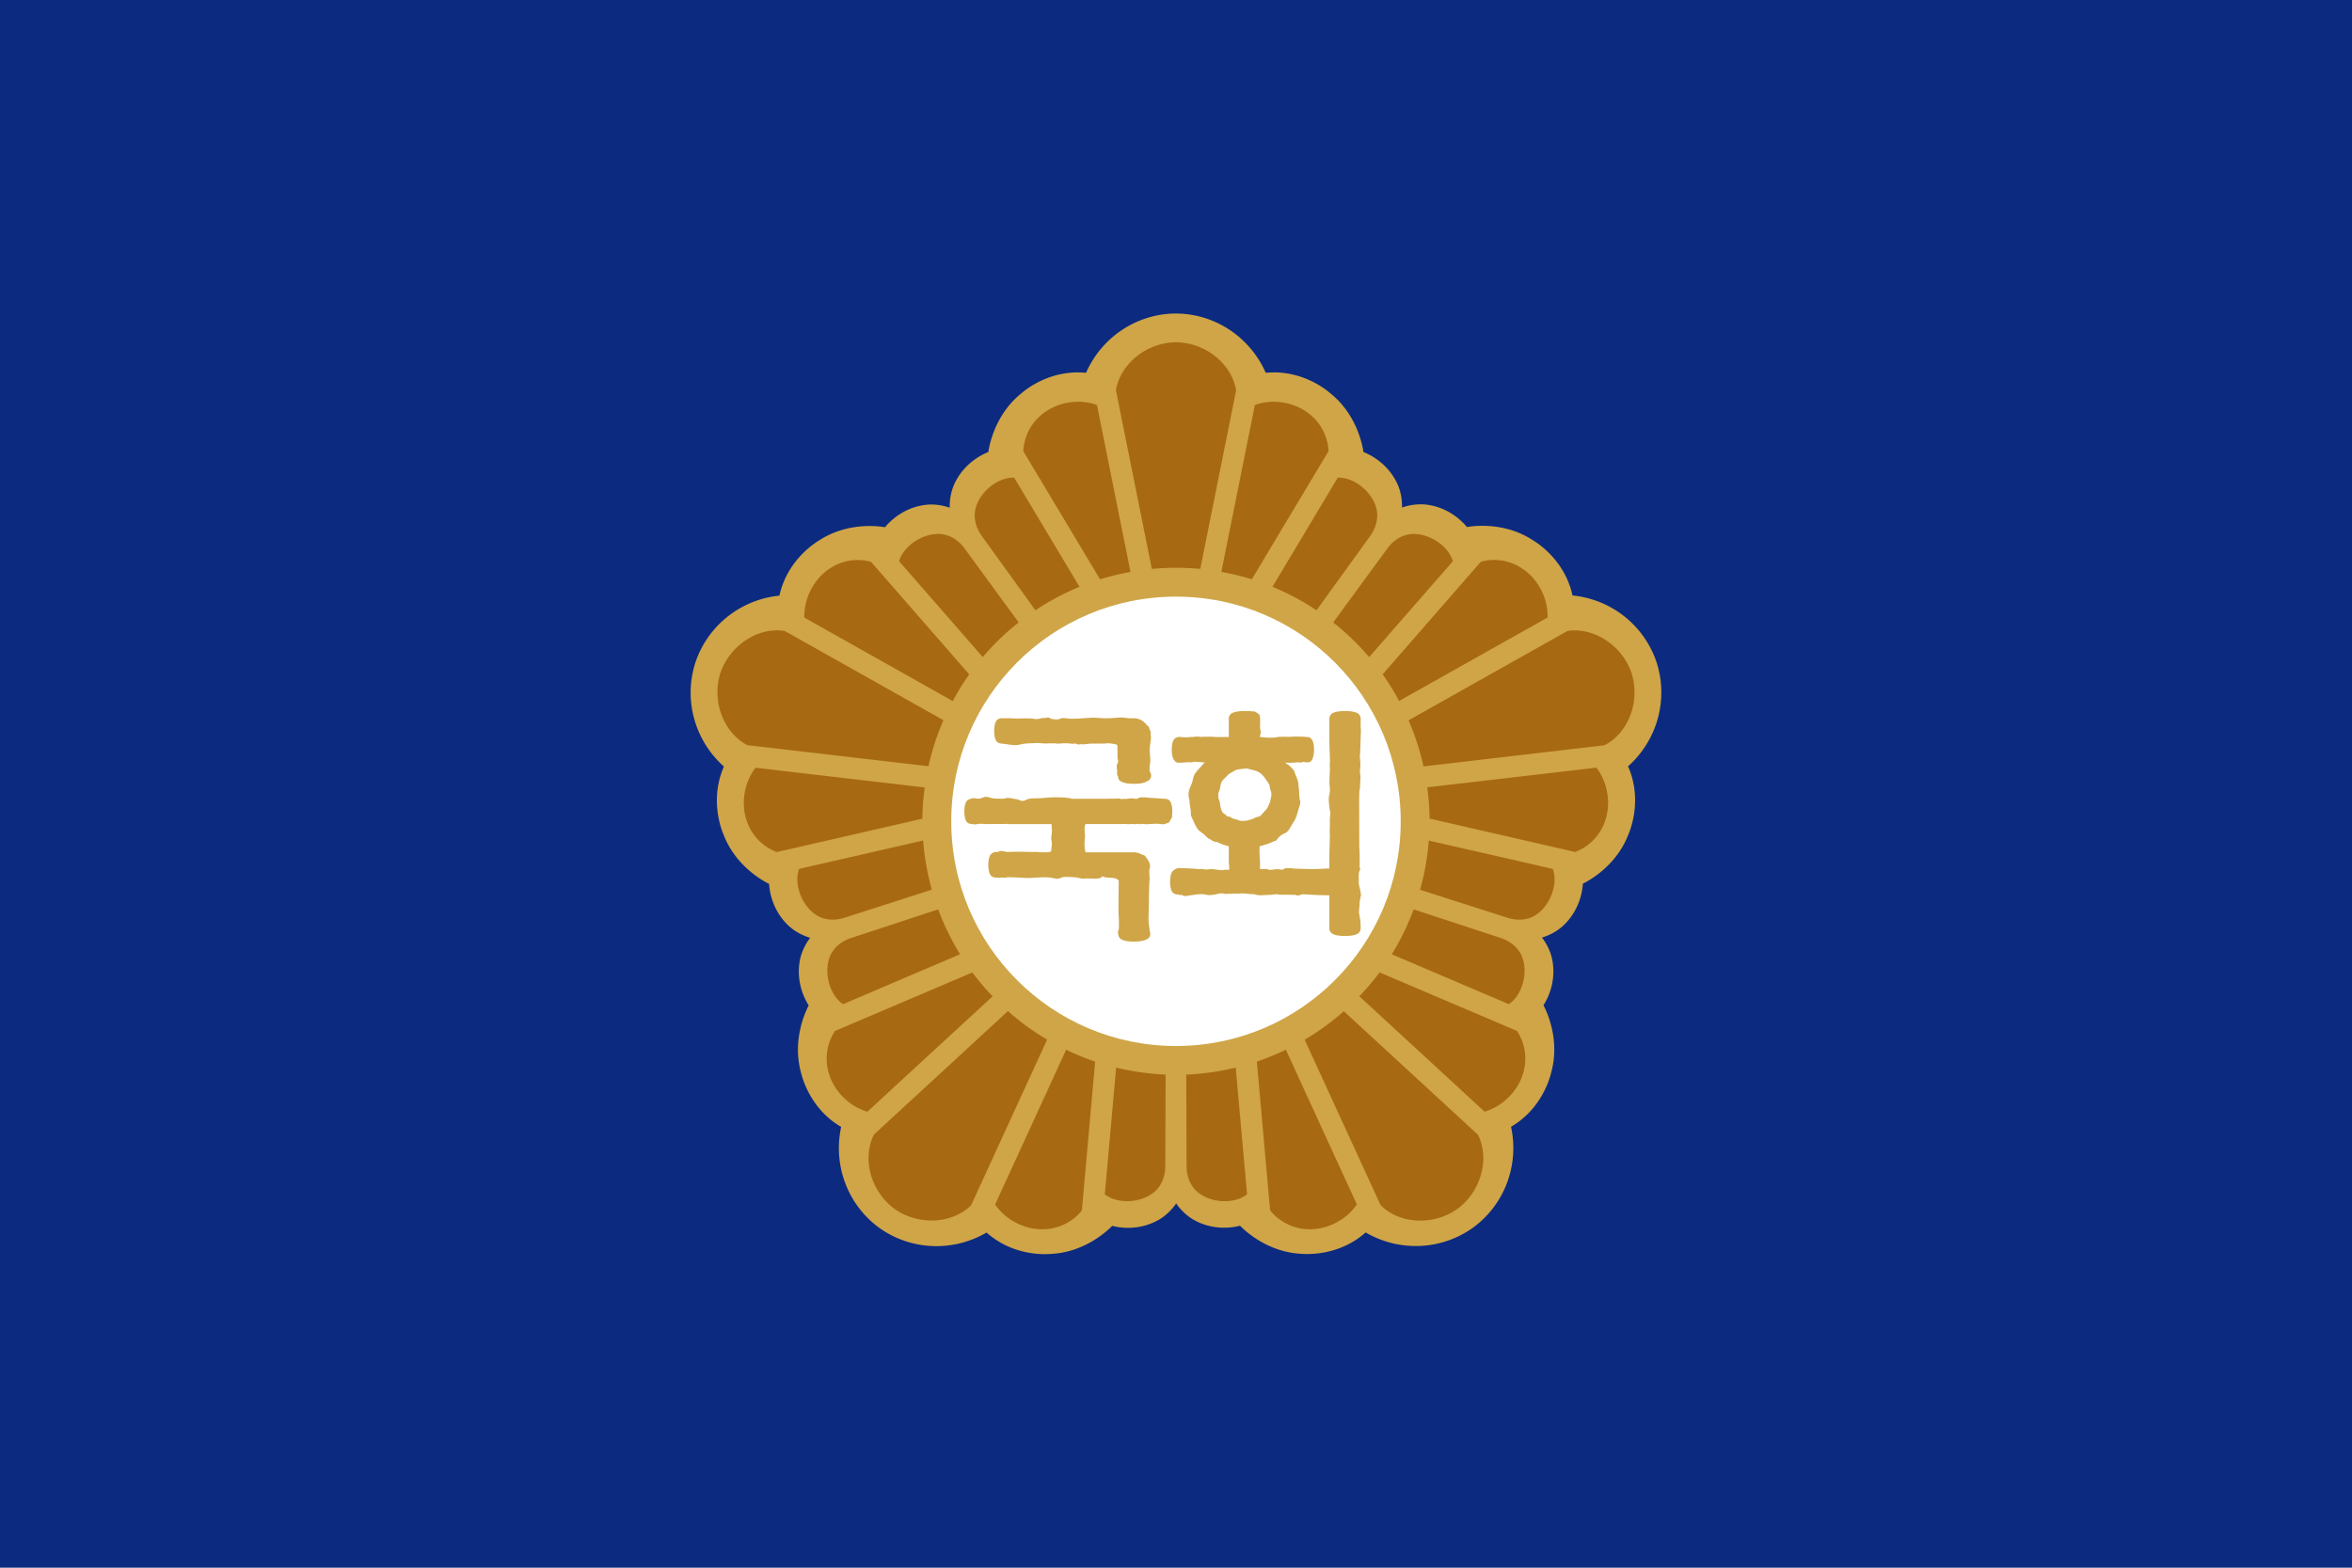 <svg xmlns="http://www.w3.org/2000/svg" width="900" height="600" preserveAspectRatio="xMidYMid slice" viewBox="0 0 297.637 198.423"><path fill="#0c2b80" d="M297.637 198.423H0V0h297.637z"/><path fill="#cfa547" d="M209.645 83.867c-1.546-4.686-5.718-8.008-10.649-8.5-.926-4.23-4.086-6.434-5.045-7.009-3.55-2.309-7.437-1.805-8.318-1.648-.523-.648-2.277-2.514-5.201-2.848a7 7 0 0 0-3.01.381v-.141c0-1.009-.193-1.985-.57-2.814-1.217-2.679-3.541-3.771-4.31-4.074-.13-.878-.85-4.735-4.157-7.408-.834-.726-3.898-3.044-8.21-2.619-1.995-4.538-6.444-7.487-11.366-7.503-4.926.016-9.38 2.965-11.373 7.503-4.31-.425-7.383 1.893-8.221 2.627-3.297 2.665-4.017 6.522-4.144 7.4-.772.303-3.092 1.395-4.311 4.074-.375.829-.576 1.805-.576 2.814 0 .053.002.112.008.158a2 2 0 0 1-.133-.041c-.963-.309-1.95-.429-2.855-.327-2.932.327-4.684 2.199-5.211 2.843-.873-.157-4.76-.657-8.325 1.657-.947.575-4.103 2.773-5.037 6.998-4.925.499-9.097 3.822-10.64 8.5-1.506 4.688-.082 9.833 3.617 13.131-1.736 3.97-.473 7.605-.041 8.627 1.519 3.956 4.959 5.841 5.76 6.228.048.832.367 3.379 2.54 5.361.678.615 1.546 1.104 2.505 1.415q.072.021.154.048c-.03.035-.057.077-.084.11-.596.818-1.008 1.726-1.197 2.619-.59 2.883.648 5.13 1.095 5.828-.416.789-2.095 4.326-.994 8.433.252 1.078 1.365 4.76 5.1 6.946-1.053 4.847.82 9.839 4.793 12.752 3.994 2.875 9.324 3.115 13.607.615 3.238 2.877 7.088 2.803 8.197 2.701 4.23-.217 7.084-2.91 7.706-3.549.798.217 3.32.691 5.878-.758.79-.454 1.528-1.129 2.122-1.943.025-.045.06-.094.089-.139.03.039.053.085.084.121.594.818 1.325 1.489 2.118 1.945 2.556 1.456 5.076.975 5.882.758.618.643 3.467 3.329 7.715 3.555 1.1.088 4.945.166 8.182-2.703 4.277 2.496 9.613 2.258 13.603-.619 3.975-2.91 5.846-7.904 4.795-12.754 3.733-2.188 4.852-5.873 5.106-6.961 1.097-4.09-.586-7.632-1.004-8.422.457-.693 1.69-2.941 1.099-5.826-.185-.892-.6-1.798-1.195-2.617a1 1 0 0 0-.098-.125l.137-.043c.96-.308 1.826-.8 2.502-1.416 2.176-1.983 2.492-4.528 2.54-5.358.8-.392 4.243-2.268 5.765-6.236.433-1.025 1.69-4.657-.045-8.623 3.7-3.301 5.12-8.441 3.62-13.124"/><path fill="#fff" d="M148.816 132.393c-15.705 0-28.438-12.732-28.438-28.438 0-15.71 12.733-28.439 28.438-28.439 15.71 0 28.438 12.73 28.438 28.44 0 15.705-12.729 28.437-28.438 28.437"/><path fill="#a86913" d="M151.89 72.01c1.937-9.657 4.14-20.628 4.534-22.581-.502-3.312-3.82-6.07-7.615-6.11-3.731.04-7.05 2.757-7.592 6.069.414 2.073 2.613 13.006 4.543 22.623a32 32 0 0 1 6.13 0M138.818 51.254a7.2 7.2 0 0 0-2.322-.404c-2.012 0-3.85.746-5.176 2.085-1.11 1.12-1.742 2.593-1.824 4.173 1.371 2.287 5.85 9.764 9.711 16.213a33 33 0 0 1 3.851-.934zM168.12 57.108a6.36 6.36 0 0 0-1.82-4.174c-1.329-1.339-3.169-2.084-5.179-2.084-.8 0-1.572.148-2.322.404l-4.243 21.13c1.313.236 2.602.545 3.856.933zM131.031 77.245a31.7 31.7 0 0 1 5.576-2.972c-4.03-6.732-7.865-13.15-8.265-13.82h-.11c-2.349 0-4.883 2.415-4.883 4.76 0 .876.282 1.737.844 2.553zM166.6 77.245a31.6 31.6 0 0 0-5.576-2.972c4.03-6.732 7.863-13.15 8.264-13.82h.11c2.352 0 4.888 2.415 4.888 4.76 0 .876-.286 1.737-.842 2.553zM119.389 91.155c-8.584-4.827-18.336-10.313-20.078-11.29-3.301-.551-6.947 1.753-8.162 5.359-1.112 3.555.445 7.547 3.426 9.09 2.103.245 13.175 1.536 22.92 2.668q.328-1.476.802-2.953a34 34 0 0 1 1.092-2.874M95.61 97.173a7.1 7.1 0 0 0-1.1 2.081c-.622 1.911-.485 3.893.382 5.568a6.33 6.33 0 0 0 3.405 3.021c2.595-.59 11.095-2.538 18.425-4.224.014-1.312.116-2.629.297-3.948-8.18-.958-18.246-2.128-21.41-2.498M110.23 71.115a6.37 6.37 0 0 0-4.53.436c-1.689.857-2.96 2.373-3.58 4.282a7.2 7.2 0 0 0-.335 2.337c2.777 1.56 11.613 6.528 18.783 10.565a32 32 0 0 1 2.084-3.38c-4.943-5.665-10.67-12.234-12.422-14.24M117.92 112.608a32.4 32.4 0 0 1-1.102-6.225c-7.648 1.755-14.937 3.417-15.693 3.594l-.04.102c-.724 2.236.788 5.396 3.019 6.123q1.256.404 2.687-.018zM128.914 78.785a31 31 0 0 0-4.549 4.381 12119 12119 0 0 0-10.59-12.13c.02-.06.032-.105.032-.105.73-2.236 3.808-3.902 6.039-3.176.838.269 1.562.804 2.164 1.59zM180.139 97.003c9.783-1.139 20.9-2.434 22.879-2.669 2.994-1.49 4.594-5.5 3.453-9.129-1.19-3.53-4.793-5.848-8.117-5.343-1.84 1.036-11.557 6.502-20.108 11.31.4.932.772 1.884 1.088 2.865.32.983.582 1.971.805 2.966M195.84 78.16a7.2 7.2 0 0 0-.334-2.339c-.621-1.907-1.896-3.428-3.584-4.273a6.33 6.33 0 0 0-4.527-.447c-1.752 2.01-7.485 8.58-12.426 14.248a31 31 0 0 1 2.082 3.375c7.174-4.035 16.01-9.001 18.789-10.564M199.326 107.833a6.33 6.33 0 0 0 3.406-3.022c.865-1.676 1.006-3.649.383-5.564a7.2 7.2 0 0 0-1.1-2.085c-3.168.367-13.232 1.546-21.408 2.49a32 32 0 0 1 .301 3.958c7.33 1.682 15.824 3.632 18.418 4.223M168.713 78.785a31.8 31.8 0 0 1 4.553 4.387c5.152-5.915 10.076-11.542 10.584-12.132-.014-.062-.028-.11-.028-.11-.728-2.23-3.81-3.898-6.037-3.173-.834.268-1.564.807-2.17 1.593ZM179.703 112.614a31.7 31.7 0 0 0 1.104-6.222c7.65 1.75 14.937 3.414 15.701 3.591.02.057.033.102.033.102.725 2.231-.787 5.394-3.02 6.12-.83.266-1.734.266-2.683-.017ZM127.55 127.977a44613 44613 0 0 1-16.938 15.605c-1.545 2.975-.477 7.155 2.572 9.418 3.043 2.161 7.316 1.915 9.705-.447.885-1.92 5.529-12.056 9.623-20.97a33 33 0 0 1-2.563-1.676 33 33 0 0 1-2.398-1.93M125.928 152.454a7 7 0 0 0 1.643 1.691c1.625 1.178 3.548 1.666 5.414 1.356a6.37 6.37 0 0 0 3.925-2.301c.233-2.654 1.008-11.339 1.676-18.829a31 31 0 0 1-3.668-1.508c-3.435 7.483-7.66 16.695-8.99 19.591M105.66 130.495a6.38 6.38 0 0 0-.979 4.447c.288 1.866 1.338 3.545 2.965 4.73a7.3 7.3 0 0 0 2.116 1.038c2.345-2.163 9.796-9.027 15.851-14.602a32 32 0 0 1-2.566-3.021c-6.918 2.944-14.938 6.365-17.387 7.408M147.5 136.009a32 32 0 0 1-6.256-.881c-.697 7.82-1.367 15.266-1.435 16.035.048.043.089.072.089.072 1.899 1.379 5.372.917 6.75-.982.516-.704.789-1.566.815-2.558zM118.725 115.099a32 32 0 0 0 2.77 5.681c-7.222 3.079-14.097 6.018-14.81 6.323l-.095-.068c-1.897-1.377-2.53-4.823-1.15-6.721.514-.707 1.247-1.238 2.18-1.563zM165.098 131.595c4.109 8.95 8.773 19.122 9.607 20.932 2.346 2.389 6.655 2.672 9.752.468 2.99-2.224 4.08-6.373 2.573-9.367-1.557-1.437-9.756-8.988-16.971-15.635a34 34 0 0 1-2.387 1.916c-.84.61-1.7 1.168-2.574 1.686M187.87 140.704a7.1 7.1 0 0 0 2.116-1.038c1.627-1.187 2.682-2.864 2.963-4.73a6.34 6.34 0 0 0-.978-4.449l-17.39-7.41a32 32 0 0 1-2.56 3.023c6.051 5.578 13.508 12.442 15.848 14.604M160.728 153.186a6.36 6.36 0 0 0 3.924 2.311c1.865.305 3.785-.174 5.414-1.358a7 7 0 0 0 1.641-1.695c-1.333-2.893-5.555-12.104-8.985-19.58a34 34 0 0 1-3.672 1.505c.666 7.488 1.438 16.171 1.678 18.817M178.895 115.103a32.2 32.2 0 0 1-2.769 5.682 13953 13953 0 0 1 14.811 6.317c.055-.037.09-.068.09-.068 1.903-1.37 2.54-4.823 1.155-6.72-.514-.703-1.248-1.232-2.182-1.564zM150.117 136.013c2.1-.089 4.197-.382 6.26-.882.695 7.817 1.371 15.264 1.435 16.043l-.086.064c-1.902 1.38-5.377.92-6.754-.983-.513-.704-.787-1.565-.816-2.557z"/><path fill="#cfa547" d="M159.057 103.402c-.285.103-.467.245-.775.332-.114.026-.311.043-.346.083-.067.052-.141.055-.205.057-.057 0-.108-.006-.153-.006q-.086.002-.115.023l-.023.019h-.051c-.174 0-.473-.027-.475-.027l-.01-.002-.327-.11-.014-.012c-.027-.043-.377-.101-.486-.127-.174-.048-.264-.163-.44-.253a.24.24 0 0 0-.115-.02h-.051c-.084.006-.223-.018-.291-.155l-.01-.016v-.002a.2.2 0 0 0-.035-.032c-.035-.028-.086-.064-.141-.103-.111-.08-.228-.154-.29-.246-.36-.61-.23-1.142-.491-1.717a.4.4 0 0 1-.043-.173c0-.058.01-.087.01-.15q.001-.03-.004-.075a2 2 0 0 1-.008-.153c0-.2.06-.297.14-.452.042-.104.067-.247.104-.448.034-.212.096-.542.223-.738.199-.301.434-.456.625-.687.256-.302.613-.432.9-.622.122-.073.147-.118.307-.147.147-.035.354-.09.547-.105.213-.01.434-.061.668-.061.117 0 .236.013.357.05.754.23 1.204.186 1.844.912.248.283.477.686.692.969.128.204.113.53.166.697.082.222.138.346.144.586q.005.062.004.117c0 .229-.062.327-.102.58-.052.294-.164.58-.29.835-.083.174-.24.456-.428.605-.07.04-.11.152-.217.242-.051.048-.133.16-.201.233-.237.259-.422.3-.594.299m4.223-6.861c.338 0 .732-.051 1.017-.052q.059 0 .11.004c.066.005.187.04.209.039l.004-.001c0-.002 0-.001.015-.006l.049-.022.088-.046c.015-.005-.014-.005.04-.014l.024-.001c.08 0 .21.016.362.026l.03.003.017.014q.04 0 .13-.008h.08c.133 0 .258-.011.32-.034 0-.001.048-.027.114-.092a.8.8 0 0 0 .184-.276l-.002-.006.015-.032c.135-.276.2-.7.2-1.153 0-.548-.092-1.052-.29-1.306l-.021-.024a.8.8 0 0 0-.297-.242 14 14 0 0 0-.914-.072c-.254-.001-.55-.015-.84-.015-.24 0-.476.01-.678.045h-.02a12.544 12.544 0 0 0-1.516.009c-.274.07-.614.092-.948.092-.527 0-1.037-.057-1.225-.08l-.078-.008v-.256l.01-.02a.7.7 0 0 0 .07-.23l.002-.03c0-.176-.052-.376-.082-.597v-.643c.006-.135.012-.278.012-.4a1 1 0 0 0-.021-.27c-.051-.17-.034-.335-.096-.405-.156-.086-.168-.137-.29-.204a4 4 0 0 1-.237-.152.7.7 0 0 0-.241-.034c-.123-.006-.263-.008-.388-.037q-.035.003-.071.004c-.06 0-.125-.006-.183-.01l.008.016-.157-.006c-.107-.005-.21-.012-.316-.012-.674-.002-1.297.092-1.617.295-.346.214-.364.594-.364.652l-.007-.001.009.01v2.33h-1.54c-.303-.011-.602-.042-.891-.042h-.041l-.573.012h-.01l-.183-.002q-.045 0-.094.002l-.004-.001c-.052-.001-.164.025-.267.025a.27.27 0 0 1-.174-.048h-.002l-.035-.001c-.027 0-.061.002-.08.003a1 1 0 0 1-.147.008l-.115-.002a.6.6 0 0 0-.168.019 1 1 0 0 1-.21.023l-.102-.002q-.044-.001-.098.005c-.184.017-.25.01-.404.025a3 3 0 0 1-.311.012c-.258 0-.553-.017-.7-.037a1 1 0 0 0-.118-.011.9.9 0 0 0-.317.068q-.04.014-.082.033l-.033.013a.24.24 0 0 0-.082.055.6.6 0 0 0-.15.137c-.198.255-.291.759-.29 1.307 0 .48.07.927.22 1.2.023.033.072.114.072.112.15.162.074.16.316.286.1.046.16.053.234.053.049 0 .108-.005.18-.005q.044 0 .092.004h.043c.225 0 .695-.06 1.002-.06q.108-.001.189.013.016.004.049.004c.12 0 .35-.052.502-.078l.01-.002 1.277.092-.133.136a7 7 0 0 0-.384.43c-.391.385-.76.859-.815 1.009-.213.523-.187.823-.396 1.274-.16.343-.325.735-.325 1.148h-.005l.005.013v.028c0 .307.038.45.112.74l.002.01v.009q.02.475.11.937c.013.128.028.238.05.378.02.208-.012.544.053.667.213.493.445 1.018.705 1.479.142.28.42.48.769.72.313.238.563.594.815.69.31.137.396.287.674.355.095.025.195.037.294.045h.018l.016.009c.435.214.906.386 1.404.514l.066.016v1.942l.06.824-.005.22-.092-.005a3.892 3.892 0 0 0-.469 0c-.082.013-.171.044-.277.05h-.064c-.354 0-1.01-.138-1.364-.136q-.048-.001-.091.004c-.21.018-.375.043-.56.043-.12 0-.251-.012-.4-.045a.8.8 0 0 0-.193-.022c-.107 0-.22.014-.347.014q-.073 0-.151-.008c-.414-.053-.822-.061-1.256-.082l-.834-.031a1 1 0 0 0-.156-.008c-.307 0-.535.082-.707.24l-.008.008-.008.005a.7.7 0 0 0-.216.183c-.198.252-.291.758-.29 1.305-.001.547.092 1.052.29 1.306.209.279.595.297.656.295.008 0 .014.002.01.002h.035l.012.004q.186.06.408.06l.074-.001h.033l.026.02a.6.6 0 0 0 .382.112c.188 0 .395-.047.57-.075.466-.068.94-.16 1.426-.16.27 0 .542.028.815.106a.5.5 0 0 0 .144.015c.135 0 .3-.027.434-.033.467-.007.768-.187 1.195-.191.137 0 .289.02.46.077l.03.002c.106 0 .342-.034.487-.034q.058-.001.096.01a.3.3 0 0 0 .062.005c.094 0 .225-.023.334-.023l.1-.002c.144 0 .283.005.422.005q.146.001.287-.012a2.4 2.4 0 0 1 .336-.022c.439 0 .873.094 1.295.092.009 0 .02 0 .017.002h.016c.146.002.429.045.592.128h.019q.032.004.08.004l.09-.001h.063a.2.2 0 0 1 .1.015c.41-.007.659-.048 1.095-.048.4 0 .656-.08 1.035-.08q.054 0 .117.002h.004c.13.02.137.074.18.064a8.44 8.44 0 0 1 .588-.014c.662.002 1.46.028 1.529.04q.003.004.006.003c.004 0 .012 0 .03.02h.003c.037.033.078.047.143.047.187.006.482-.158.748-.164q.024-.001.04.004c.178.013 2.012.128 3.034.128h.209v4.202a.79.79 0 0 0 .363.65c.319.203.942.296 1.615.295.674 0 1.299-.092 1.618-.295a.79.79 0 0 0 .36-.65v-.01l.003-.307-.012-.08-.017-.506c-.024-.2-.077-.408-.098-.63-.02-.141-.057-.325-.082-.47a.5.5 0 0 1-.008-.097c.002-.26.094-.85.094-1.102 0-.046-.006-.082-.006-.082-.01-.02-.006-.027-.006-.037.002-.098.127-.662.143-.76q0-.023.007-.04a.4.4 0 0 0 .016-.141c.002-.348-.191-.98-.24-1.234a1.5 1.5 0 0 1-.035-.3c0-.081.008-.157.01-.316v-.043c0-.127-.01-.343-.01-.515q0-.108.008-.178c.01-.158.009-.277.089-.43.075-.16.067-.095.075-.234v-.01c.002-.092-.061-.222-.063-.371v-.02c.002-.36.008-.725.008-1.09 0-.404-.008-.806-.047-1.205l-.012-5.511q-.004-.23-.004-.463c0-.431.014-.856.038-1.243.003-.183.085-.36.084-.483v-.022q-.006-.066-.006-.144c0-.302.05-.751.05-1.075l-.002-.098c-.025-.244-.064-.437-.064-.665q-.002-.12.018-.255c.027-.187.035-.368.035-.552q-.001-.146-.006-.288l-.067-.812v-.021c0-.1.014-.197.043-.283l.098-2.998-.033-.394v-1.062c0-.058-.016-.438-.361-.652-.32-.203-.944-.297-1.618-.295-.673-.002-1.296.092-1.615.295a.79.79 0 0 0-.363.65v3.113l.074 2.332c-.014.223-.03.373-.03.477 0 .019.003.034.003.053.002.176.02.269.02.396l-.003.095c-.015.184-.011.398-.025.593-.03.393-.022.67-.03 1.063v.066c0 .283.06.46.06.769l-.003.147c-.023.447-.054.452-.09.599a2.7 2.7 0 0 0-.054.556c0 .33.049.679.095 1.109.026.213.104.407.104.655v.04c-.01.246-.061.46-.061.689 0 .213.008.428.008.644q.001.213-.017.43a3 3 0 0 0-.014.275c0 .234.023.467.027.725l-.064 2.257-.006 1.897-2.105.087-2.368-.072h-.04c-.16-.001-.298-.061-.393-.057q-.019 0-.026.002a1 1 0 0 1-.148.013c-.096 0-.182-.015-.26-.013h-.03c-.226.018-.357.054-.478.162l-.025.024h-.035l-.287-.002-.016-.004a1 1 0 0 0-.33-.05c-.287-.001-.617.078-.918.079l-.066-.001c-.055-.003-.098-.021-.116-.024h-.056l-.018-.002-.017-.006a1 1 0 0 0-.397-.071c-.1 0-.187.012-.267.028l-.012.004-.362-.034v-.755l-.076-1.398.02-.721.064-.016a10 10 0 0 0 1.69-.58l.01-.022.033-.01q.001-.001.04-.016c.1-.021.276-.073.296-.115.082-.125.283-.37.375-.452.11-.102.394-.334.58-.393.6-.182.82-.882 1.226-1.484.416-.641.473-1.208.727-1.968.074-.244.107-.398.107-.528a1 1 0 0 0-.092-.385l-.007-.02.002-.021a1 1 0 0 0 .005-.074 2 2 0 0 0-.035-.354l-.01-.022v-.022q.005-.052.004-.121a7 7 0 0 0-.093-1.001l-.026-.021.016-.054a.5.5 0 0 0 .012-.116c0-.2-.082-.492-.137-.65-.107-.247-.072-.236-.158-.435a3 3 0 0 1-.235-.597c-.043-.147-.568-.746-.978-.966l-.195-.133ZM145.22 98.86c.312-.164.45-.381.452-.687q0-.088-.015-.187l-.182-.405v-.617c.02-.148.047-.294.076-.414a1 1 0 0 0 .02-.231c0-.402-.088-1.111-.088-1.522 0-.117.006-.207.027-.276.035-.121.022-.26.057-.417.023-.126.049-.43.078-.678q.004-.04.004-.08c.002-.151-.05-.284-.051-.466q0-.01.002-.016a.7.7 0 0 1 .037-.191q.004-.023.006-.032c-.008-.01-.03-.032-.053-.067l-.006-.007-.2-.495.007-.025v-.008c.019-.026-.121-.148-.264-.245l-.01-.008-.007-.012a2 2 0 0 0-.151-.188l-.011-.014-.006-.017-.004-.01-.004-.005q-.017-.015-.068-.054c-.043-.04-.084-.08-.133-.121l.006.006a2 2 0 0 0-1.284-.461h-.68l-.007-.001a5.3 5.3 0 0 0-.957-.094q-.126 0-.223.01l-1.092.078q-.069.004-.132.007h-.69c-.455-.021-.922-.07-1.348-.07q-.119 0-.232.006c-.691.034-1.69.124-2.451.124q-.13 0-.254-.004c-.238-.016-.574-.077-.836-.077a1 1 0 0 0-.197.017c-.117.016-.246.106-.434.13a2 2 0 0 1-.33.025l-.547-.07-.015-.011a.1.1 0 0 1-.028-.012c-.168-.072-.277-.171-.373-.166a.2.2 0 0 0-.062.01c-.416.112-.557.03-.895.116a2 2 0 0 1-.525.086c-.24-.001-.39-.064-.795-.08a8 8 0 0 0-.424-.011c-.385 0-.77.02-1.156.02q-.302.001-.596-.02l-.258-.005-.013-.005-.01-.003h-1.131l-.004-.001c-.06 0-.447.018-.656.297-.197.254-.291.758-.29 1.306-.001.548.093 1.053.29 1.307.156.204.4.268.547.287l.023.003h.002l.039.004c.508.04 1.223.195 1.799.195.189 0 .363-.017.51-.06.636-.166 1.254-.164 1.929-.193.114-.004.21-.007.297-.007.457 0 .619.054 1.069.053q.123 0 .28-.005c.192-.01.247-.015.306-.015.048 0 .089.004.218.012l.065.003c.08 0 .189-.011.29-.011q.083-.001.157.015l.037.009.004.007h.006a1 1 0 0 0 .11.006c.243 0 .654-.041.71-.041.158-.001.287-.007.426-.007.109 0 .223.003.36.015.158.019.322.049.474.049a1 1 0 0 0 .195-.021.3.3 0 0 1 .08-.01c.196.009.338.138.414.128l.02-.002c.158-.031.258-.041.334-.041.125 0 .16.024.236.024q.024-.002.05-.002c.378-.032.79-.101 1.24-.101h.077q.261.006.534.006c.429 0 .888-.011 1.38-.048l.012-.001.658.093a.86.86 0 0 1 .368.139l.037.025.002.046c.02.552.015 1.419.02 1.613.003.047.075.219.077.355a.3.3 0 0 1-.017.096c-.03.052.002.097-.086.242-.047.068-.07.237-.068.378v.107c.023.188.044.359.044.558l-.002.08q-.006.095-.007.157c.004.113.013.152.099.28.096.165.028.265.07.31.044.07.096.183.126.224.03.043.125.096.23.142.322.199.94.293 1.61.29.67.003 1.294-.091 1.613-.291l.013-.011.092-.063z"/><path fill="#cfa547" d="m147.516 101.11-.004-.002a1 1 0 0 0-.098-.008h-.041l-2.03-.13-.036.001c-.162-.003-.301-.06-.396-.058l-.026.002a1 1 0 0 1-.146.012c-.098 0-.182-.013-.262-.012l-.027.001c-.23.017-.36.052-.481.162l-.025.023h-.033l-.29-.003-.013-.004a1 1 0 0 0-.33-.048c-.29-.002-.617.077-.918.078h-.067c-.058-.004-.103-.023-.12-.027l-.007.001a1 1 0 0 0-.09.021c-.046.011-.044.017-.09.023h-.017c-.15-.005-.338-.096-.443-.093-.03 0-.045.007-.05.011l-.023.016-1.74.024h-2.482l-1.62.001-.017-.009c-.27-.13-1.16-.165-1.504-.169a11 11 0 0 0-.492-.012c-.631 0-1.195.06-1.924.118-.301.02-1.078.002-1.351.064-.323.071-.278.044-.55.176a.8.8 0 0 1-.378.1c-.328-.008-.527-.207-.88-.233-.353-.046-.622-.138-.937-.138a1.8 1.8 0 0 0-.568.097l-.015.005-.961-.022-.061.002c-.365-.002-.703-.152-1.002-.202a1 1 0 0 0-.213-.02c-.213-.003-.31.085-.6.173-.121.04-.246.053-.363.053-.267 0-.517-.065-.644-.063-.043-.002-.061.006-.061.007l-.02.018-.025.002a.6.6 0 0 0-.21.062l-.012.007-.014.002a.79.79 0 0 0-.482.276c-.198.255-.291.76-.29 1.307-.001.548.092 1.053.29 1.306.209.28.597.296.656.295h.119l.018.008a.5.5 0 0 0 .195.03c.168 0 .377-.04.517-.055q.151-.02.289-.018c.204 0 .39.022.624.036l2.93-.02.023.02h5.384l-.002.09q-.002.016-.002.026c0 .22.026.507.043.657q.008.042.006.088c0 .25-.1.693-.097.905q-.001.032.004.056c.019.181.082.55.082.743 0 .053 0 .076-.008.098a1 1 0 0 0-.026.143 7 7 0 0 0-.048.592l-.002.082-.082.003-.016.001a.4.4 0 0 0-.182.073l-.021.013h-1.07a5 5 0 0 0-.747-.045q-.243.002-.492.003-.205 0-.414-.009c-.271-.01-.711-.016-1.156-.016-.498 0-1.006.008-1.295.026h-.033c-.317-.003-.59-.129-.852-.126l-.037.001c-.103.002-.207.07-.353.125l-.022.006h-.017a1 1 0 0 0-.143-.009.86.86 0 0 0-.55.171.7.7 0 0 0-.19.17c-.198.253-.293.757-.291 1.306 0 .508.08.978.252 1.246q.022.04.039.06c.207.278.595.296.654.296h.117l.014.004.008.002a.2.2 0 0 0 .037.005q.029-.001.103-.01h.049c.078.007.127.043.139.048a.2.2 0 0 0 .037-.01 1 1 0 0 1 .127-.037l.01-.002h.672q.054-.026.1-.045l.019-.008h.02a49 49 0 0 1 1.993.08q.284.024.573.022c.699.001 1.398-.088 2.113-.088.36 0 .728.023 1.1.093.173.036.373.1.535.098a.5.5 0 0 0 .093-.008c.227-.025.436-.174.717-.215.135-.01.293-.015.449-.015q.181 0 .346.006c.322.027.682.025 1.01.095.28.06.506.123.736.123q.09 0 .188-.015.12-.017.275-.016c.27 0 .617.026.942.026.445.005.834-.067.91-.237l.043-.078.078.043c.236.133.648.14 1.037.163.357.027.719.064.91.314l.057-.014v.111q0 .21-.004.46v.064c-.008.86-.026 1.996-.026 2.834 0 .508.006.911.026 1.062l.033.673-.014.023a.1.1 0 0 0-.008.047c0 .066.026.162.026.254q0 .025-.002.048-.014.114-.014.201c0 .091.006.168.006.25a.8.8 0 0 1-.098.402 2 2 0 0 0-.015.217c0 .135.019.255.064.372.037.146.12.33.334.462.319.202.944.295 1.616.295.58 0 1.123-.068 1.466-.218l.076-.034v.001c.364-.16.522-.38.526-.692q0-.107-.03-.238c-.076-.446-.11-.677-.165-1.162a6 6 0 0 1-.022-.577c0-.599.039-1.39.039-1.655 0-.413.026-2.75.084-3.16q.013-.093.014-.204c0-.257-.047-.569-.047-.883 0-.117.006-.233.023-.334v-.019l.008-.017a.9.9 0 0 0 .069-.343c0-.34-.186-.726-.5-1.118-.151-.199-.19-.246-.223-.26-.035-.022-.135-.037-.387-.14a2 2 0 0 0-.281-.127l-.02-.009-.025-.008-.012-.005-.01-.003a2 2 0 0 0-.623-.098h-6.056l-.022-.054c-.146-.338-.125-.936-.131-1.057 0-.33.022-.388.045-.663q.008-.102.008-.21c0-.318-.05-.667-.05-.985 0-.198.02-.386.093-.55l.024-.053h4.597l.037-.009.012-.003h.012c.029 0 .064-.003.097-.003h.014s.625.025.678.025l.06.001c.153 0 .299-.022.46-.022.074 0 .148.005.232.02a.4.4 0 0 0 .088.01c.1.003.197-.052.349-.056q.066 0 .135.021a1 1 0 0 0 .186.03.3.3 0 0 0 .117-.023.4.4 0 0 1 .135-.019c.158.001.343.048.445.047h.012c.283-.016.548-.034.834-.04.187-.01.345-.019.502-.019.146 0 .29.008.45.032.102.014.229.025.35.025.14.002.274-.019.34-.057.184-.112.383-.088.418-.166.205-.285.199-.37.369-.612.012-.018.018-.044.018-.09l-.002-.125q0-.009.002-.022l.014-.11q.021-.21.02-.436c.003-.548-.091-1.052-.288-1.307-.154-.2-.393-.266-.543-.286"/></svg>